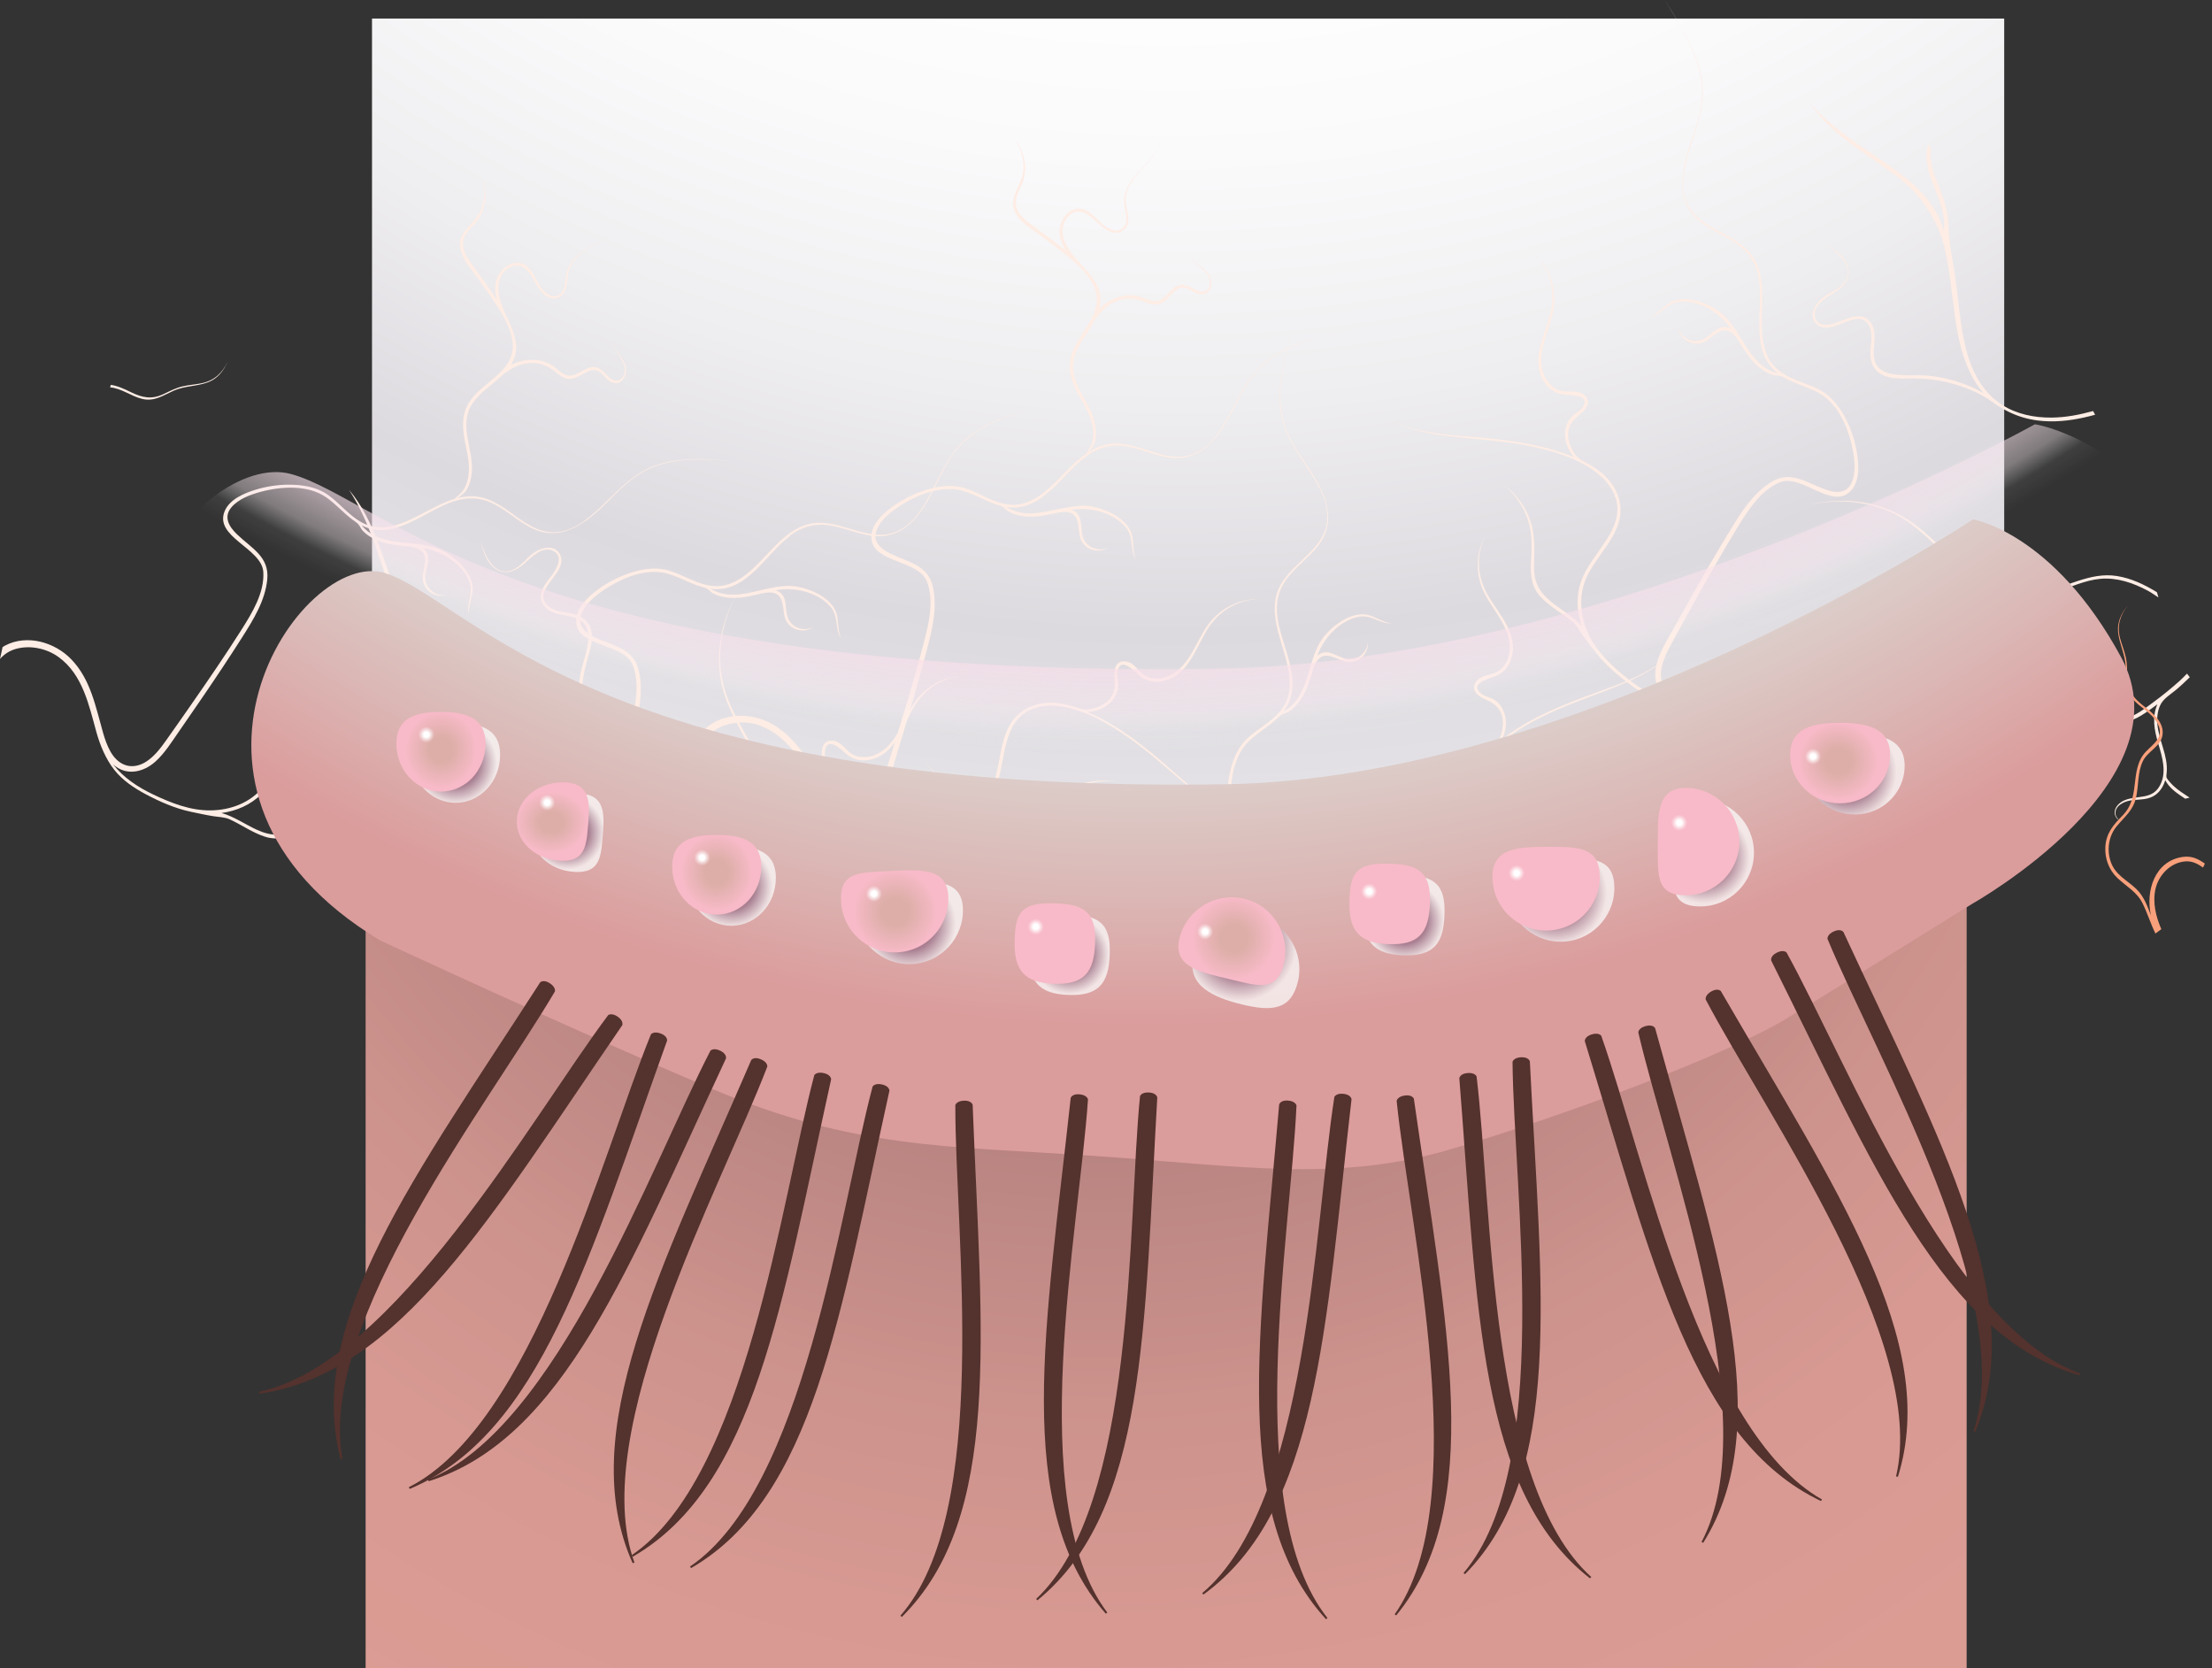 <svg viewBox="0 0 628.27 473.82" xmlns="http://www.w3.org/2000/svg" xmlns:xlink="http://www.w3.org/1999/xlink"><rect x="0" y="0" width="628.27" height="473.82" fill="#333333" stroke="none"/><radialGradient id="a" cx="338.8" cy="-308.07" fx="325.22" gradientUnits="userSpaceOnUse" r="642.15"><stop offset=".45" stop-color="#fff"/><stop offset=".55" stop-color="#fafafb"/><stop offset=".66" stop-color="#eeedef"/><stop offset=".76" stop-color="#dddadf"/><stop offset=".82" stop-color="#e2e0e4"/><stop offset=".91" stop-color="#f3f2f4"/><stop offset=".95" stop-color="#fff"/></radialGradient><radialGradient id="b" cx="314.21" cy="-296.58" gradientUnits="userSpaceOnUse" r="561.31"><stop offset=".84" stop-color="#f7d4e3"/><stop offset=".85" stop-color="#f7d5e4" stop-opacity=".96"/><stop offset=".86" stop-color="#f7dae6" stop-opacity=".84"/><stop offset=".87" stop-color="#f8e1eb" stop-opacity=".65"/><stop offset=".89" stop-color="#f9ebf1" stop-opacity=".39"/><stop offset=".9" stop-color="#faf8f9" stop-opacity=".06"/><stop offset=".91" stop-color="#fbfbfb" stop-opacity="0"/></radialGradient><radialGradient id="c" cx="312.05" cy="124.32" gradientUnits="userSpaceOnUse" r="517.49"><stop offset=".06" stop-color="#59414c"/><stop offset=".07" stop-color="#59414c"/><stop offset=".18" stop-color="#815d62"/><stop offset=".29" stop-color="#a17374"/><stop offset=".4" stop-color="#ba8582"/><stop offset=".53" stop-color="#cc928c"/><stop offset=".65" stop-color="#d79992"/><stop offset=".8" stop-color="#db9c94"/></radialGradient><radialGradient id="d" cx="324.91" cy="-183.42" gradientUnits="userSpaceOnUse" r="489.65"><stop offset=".44" stop-color="#fbfbfb"/><stop offset=".57" stop-color="#f1f1f0"/><stop offset=".75" stop-color="#ddddd8"/><stop offset=".81" stop-color="#dcd2ce"/><stop offset=".9" stop-color="#dbb5b3"/><stop offset=".97" stop-color="#db9c9c"/></radialGradient><radialGradient id="e" cx="161.17" cy="236.49" fx="161.17" fy="236.49" gradientUnits="userSpaceOnUse" r="10.7"><stop offset=".57" stop-color="#99728a"/><stop offset=".73" stop-color="#c1abb9"/><stop offset=".9" stop-color="#eae4e8"/><stop offset=".98" stop-color="#fbfbfb"/></radialGradient><radialGradient id="f" cx="207.72" cy="251.61" fx="207.72" fy="251.61" r="12" xlink:href="#e"/><radialGradient id="g" cx="129.39" cy="216.69" fx="129.39" fy="216.69" r="12" xlink:href="#e"/><radialGradient id="h" cx="258.24" cy="262.15" fx="258.24" fy="262.15" r="13.58" xlink:href="#e"/><radialGradient id="i" cx="303.77" cy="271.14" fx="303.77" fy="271.14" r="11.44" xlink:href="#e"/><radialGradient id="j" cx="352.22" cy="268.31" fx="352.22" fy="268.31" r="16.42" xlink:href="#e"/><radialGradient id="k" cx="398.9" cy="261.51" fx="398.9" fy="261.51" r="11.44" xlink:href="#e"/><radialGradient id="l" cx="441.72" cy="253.57" fx="441.72" fy="253.57" r="15.09" xlink:href="#e"/><radialGradient id="m" cx="483.77" cy="243.36" fx="483.77" fy="243.36" r="13.54" xlink:href="#e"/><radialGradient id="n" cx="524.66" cy="219.17" fx="524.66" fy="219.17" r="14.36" xlink:href="#e"/><radialGradient id="o" cx="162.27" cy="244.57" fx="162.27" fy="244.57" gradientTransform="matrix(-.068 .857 -.999 -.058 411.94 108.71)" gradientUnits="userSpaceOnUse" r="11.67"><stop offset=".27" stop-color="#dcaea7"/><stop offset=".82" stop-color="#f5b9c5"/><stop offset=".86" stop-color="#f8bac8"/></radialGradient><radialGradient id="p" cx="202.82" cy="248.47" fx="202.82" fy="248.47" gradientTransform="matrix(.83 0 0 .89 35.2 26.6)" r="14.02" xlink:href="#o"/><radialGradient id="q" cx="108.47" cy="209.36" fx="108.47" fy="209.36" gradientTransform="matrix(.83 0 0 .89 35.2 26.6)" r="14.02" xlink:href="#o"/><radialGradient id="r" cx="254.87" cy="264.75" fx="254.87" fy="264.75" gradientTransform="matrix(.046 .999 -.999 .046 507.02 -7.87)" r="13.54" xlink:href="#o"/><radialGradient id="s" cx="299.62" cy="267.97" fx="299.62" fy="267.97" r="11.44" xlink:href="#o"/><radialGradient id="t" cx="342.92" cy="273.1" fx="342.92" fy="273.1" gradientTransform="matrix(.234 -.972 .972 .234 4.76 535.83)" r="13.54" xlink:href="#o"/><radialGradient id="u" cx="394.71" cy="256.71" fx="394.71" fy="256.71" r="11.44" xlink:href="#o"/><radialGradient id="v" cx="439.14" cy="252.39" fx="439.14" fy="252.39" r="13.67" xlink:href="#o"/><radialGradient id="w" cx="482.45" cy="239.01" fx="482.45" fy="239.01" r="13.54" xlink:href="#o"/><radialGradient id="x" cx="523.89" cy="215.7" fx="523.89" fy="215.7" gradientTransform="matrix(.93 0 0 .9 34.93 22.09)" r="14.02" xlink:href="#o"/><radialGradient id="y" cx="155.41" cy="227.94" fx="155.41" fy="227.94" gradientUnits="userSpaceOnUse" r="2.68"><stop offset=".27" stop-color="#fff"/><stop offset=".37" stop-color="#fff" stop-opacity=".82"/><stop offset=".61" stop-color="#fff" stop-opacity=".38"/><stop offset=".78" stop-color="#fff" stop-opacity=".11"/><stop offset=".86" stop-color="#fff" stop-opacity="0"/></radialGradient><radialGradient id="z" cx="199.42" cy="243.56" fx="199.42" fy="243.56" r="2.68" xlink:href="#y"/><radialGradient id="A" cx="121.09" cy="208.64" fx="121.09" fy="208.64" r="2.68" xlink:href="#y"/><radialGradient id="B" cx="248.22" cy="253.83" fx="248.22" fy="253.83" r="2.68" xlink:href="#y"/><radialGradient id="C" cx="294.2" cy="263.2" fx="294.2" fy="263.2" r="2.68" xlink:href="#y"/><radialGradient id="D" cx="342.3" cy="264.58" fx="342.3" fy="264.58" xlink:href="#y"/><radialGradient id="E" cx="388.88" cy="253.18" fx="388.88" fy="253.18" xlink:href="#y"/><radialGradient id="F" cx="430.76" cy="247.96" fx="430.76" fy="247.96" r="2.68" xlink:href="#y"/><radialGradient id="G" cx="476.95" cy="233.67" fx="476.95" fy="233.67" r="2.68" xlink:href="#y"/><radialGradient id="H" cx="514.95" cy="214.85" fx="514.95" fy="214.85" r="2.68" xlink:href="#y"/><path d="m105.66 5.27h463.59v223.98h-463.59z" fill="url(#a)"/><path d="m204.46 191.44c1.11 9.07 6.38 16.13 10.16 24.18 3.43 7.29 4.26 15.28 1.1 22.84-2.97 7.09-9.38 12.19-10.26 20.18-.46 4.16.29 8.2 1.43 12.17.44.27.88.54 1.32.81-.35-1.15-.8-2.3-1.06-3.45-1.04-4.55-1.35-9.38.3-13.82 1.55-4.17 4.57-7.55 6.89-11.28 5.06-8.1 5.46-17.69 1.62-26.37-3.74-8.44-9.64-15.59-11.03-24.96-1.16-7.8.4-15.51 4.02-22.46-3.72 6.81-5.43 14.41-4.49 22.16z" fill="#feede5"/><path d="m261.31 294.05c-.82-2.5-1.66-5.11-3.58-6.85 2.05-.04 4.1-.71 5.48-2.27 1.42-1.61 1.79-3.77 2.65-5.67.79-1.74 2.63-3.98 4.83-3.15.53.2.94.64 1.22 1.15.03-.04.06-.08.09-.12-.32-.59-.84-1.1-1.45-1.31-1.66-.57-3.4.57-4.36 1.85-2.22 2.93-2.11 7.17-6.22 8.36-4.33 1.25-8.36-1.4-11.87-3.56-3.27-2.01-6.64-3.68-10.58-3.13 2.77-2.22 6.08-4.6 7.52-7.97 1.53-3.6-.43-6.96-.55-10.58-.25-7.27 8.69-12.27 13.61-16.17 2.91-2.31 5.83-4.61 8.74-6.93 2.71-2.15 6.13-4.83 6.58-8.53.9-7.45-10.14-8.06-10.99-14.7.53 5.06 6.93 6.65 9.57 10.34 3.71 5.16-1.92 9.89-5.68 12.78-4.6 3.54-9.2 7.08-13.79 10.63-3.99 3.08-8.95 6.88-8.9 12.45-1.52-2.49-3.02-5.37-3.14-8.35-.18-4.5 3.8-2.75 6.23-4.81 5.53-4.69-2.96-12.15.91-17.38-4.16 4.79 3.67 12.57-1.47 16.71-1.88 1.52-4.83.35-6.15 2.82-1.3 2.43.04 5.92 1.07 8.19.45.99.99 1.95 1.61 2.85.66.95 1.02 1.44 1.27 2.71.57 2.92 1.34 5.63-.24 8.38-1.47 2.56-4.05 4.43-6.33 6.24-2.56 2.03-5.22 3.93-7.96 5.7-.8.51-28.02 14.05-28.88 14.53.25.34 26.91-12.39 27.13-12.04 1.57-.94 3.14-1.87 4.65-2.93 1.73-1.21 3.23-2.76 5.38-3.09 1.74-.27 3.55.05 5.19.64 4.46 1.61 7.92 5.4 12.71 6.22 1.08.19 1.28.11 1.92 1.02.41.59.8 1.17 1.13 1.81.89 1.69 1.41 3.53 2.03 5.34.2-.39.41-.76.62-1.14z" fill="#feede5"/><path d="m123.8 185.25c-7.27-1.03-11.37-7.55-17.97-9.96-1.47-.54-2.99-.74-4.52-.81.37.36.73.74 1.1 1.1 4.7.65 7.7 3.63 11.55 6.36 3.47 2.47 6.17 3.62 7.94 4.16 2.54.77 5 1.75 7.4 2.86 1.56.73 3.14 1.44 4.71 2.16 5 2.29 10.2 4.13 15.21 6.39 7.68 3.47 15.41 8.37 18 16.88 1.43 4.69 1.08 9.73-.24 14.4-1.11 3.93-2.9 7.5-4.93 10.93.29.27.57.56.86.83 2.21-3.74 4.11-7.63 5.22-11.93 1.53-5.97 1.17-11.35-.97-17.08-1.67-4.45-2.19-9.51-2-14.24.12-3.13.63-6.22 1.46-9.24.71-2.54 1.68-5.17 1.49-7.85-.22-3-2.07-4.94-4.87-5.76-2.53-.74-5.75-.54-7.75-2.55-4.66-4.66 6.42-9.38 3.44-14.62-1.46-2.57-4.85-1.83-6.93-.55-2.27 1.4-3.71 3.92-6.19 5.04-5.5 2.47-8.23-4.27-9.34-8.32.69 2.82 1.45 5.9 3.84 7.79 3.02 2.39 6.16 1.02 8.72-1.29 2.01-1.81 5.12-5.02 8.16-3.46 3.29 1.7.48 5.79-1.02 7.65-1.77 2.19-3.76 5.16-1.73 7.86 1.91 2.54 5.43 2.51 8.23 3.25 7.71 2.05 3.2 10.83 2.22 16.08-1.03 5.56-.94 11.56.52 17.05-7.17-10.64-21.08-14.05-32-19.19-3.71-1.75-6.96-3.31-10.09-5.99-4.22-3.61-7.89-8.14-10.06-13.2-4.52-10.51-6.6-21.96-14.16-30.93 11.05 16.95 9.99 37.11 24.71 46.16z" fill="#feede5"/><path d="m536.73 144.85c8.46 3.47 13.86 10.42 20.63 16.2 6.12 5.23 13.61 8.15 21.73 7.1 7.62-.99 14.24-5.82 22.18-4.56 4.13.66 7.83 2.45 11.36 4.6.14.5.29.99.43 1.49-1.01-.65-2-1.38-3.04-1.93-4.11-2.2-8.69-3.78-13.41-3.37-4.43.39-8.49 2.41-12.7 3.67-9.15 2.74-18.51.59-25.86-5.42-7.15-5.84-12.49-13.42-21.15-17.24-7.21-3.18-15.06-3.71-22.72-2.07 7.55-1.79 15.33-1.43 22.56 1.53z" fill="#feede5"/><path d="m620.65 226.83c-2.19-1.45-4.49-2.95-5.66-5.26-.58 1.97-1.76 3.76-3.64 4.69-1.93.95-4.11.73-6.17 1.06-1.88.3-4.53 1.48-4.32 3.83.05.56.37 1.08.78 1.48-.05.02-.09.03-.13.05-.49-.46-.84-1.1-.88-1.74-.11-1.75 1.45-3.13 2.93-3.72 3.41-1.36 7.48-.14 9.71-3.78 2.36-3.85.86-8.43-.3-12.39-1.08-3.68-1.79-7.38-.22-11.03-2.87 2.08-6.05 4.65-9.67 5.14-3.88.53-6.59-2.25-10.06-3.33-6.94-2.17-14.13 5.13-19.19 8.85-3 2.2-5.99 4.4-8.99 6.59-2.79 2.04-6.28 4.64-9.97 4.09-7.42-1.11-5.09-11.91-11.27-14.49 4.74 1.85 4.58 8.44 7.44 11.97 3.99 4.94 10.04.76 13.83-2.1 4.63-3.5 9.27-7 13.9-10.49 4.02-3.03 9-6.81 14.36-5.29-2-2.12-4.38-4.33-7.23-5.23-4.29-1.36-3.66 2.93-6.29 4.73-5.98 4.09-10.94-6.07-17-3.72 5.72-2.74 11.15 6.86 16.5 3 1.96-1.41 1.62-4.57 4.34-5.19 2.69-.61 5.7 1.6 7.61 3.2.84.7 1.61 1.47 2.32 2.31.74.88 1.11 1.36 2.28 1.94 2.66 1.32 5.07 2.78 8.15 1.98 2.86-.74 5.35-2.74 7.69-4.46 2.63-1.93 5.17-3.99 7.6-6.17.7-.63 1.38-1.34 2.07-2.04.26.34.51.71.79 1.02-1.32 1.27-2.64 2.54-4.06 3.71-1.63 1.35-3.52 2.39-4.4 4.37-.72 1.6-.89 3.44-.75 5.17.37 4.73 3.11 9.06 2.64 13.9-.11 1.09-.23 1.27.47 2.12.46.55.92 1.08 1.44 1.57 1.39 1.31 3.03 2.3 4.61 3.37-.42.09-.84.2-1.26.29z" fill="#feede5"/><path d="m552.1 65.43c.93-7.28-4.27-12.96-4.85-19.96-.13-1.56.08-3.08.41-4.57.25.45.51.9.77 1.35-.62 4.71 1.46 8.38 3.08 12.82 1.46 4 1.86 6.9 1.91 8.76.07 2.65.36 5.29.8 7.9.29 1.7.56 3.4.83 5.11.88 5.43 1.28 10.93 2.14 16.36 1.31 8.33 3.99 17.07 11.51 21.82 4.14 2.62 9.1 3.62 13.95 3.58 4.08-.03 8-.81 11.85-1.86.19.35.39.69.57 1.05-4.19 1.14-8.44 1.95-12.89 1.87-6.16-.1-11.26-1.87-16.21-5.46-3.85-2.79-8.59-4.62-13.2-5.7-3.05-.71-6.17-1.04-9.3-1.03-2.64 0-5.43.25-7.96-.64-2.83-1-4.21-3.3-4.27-6.22-.05-2.64 1-5.69-.41-8.15-3.26-5.73-10.75 3.71-15.01-.55-2.09-2.09-.48-5.16 1.31-6.83 1.95-1.82 4.76-2.54 6.49-4.64 3.84-4.65-1.94-9.07-5.55-11.21 2.54 1.41 5.3 2.96 6.5 5.76 1.51 3.54-.65 6.21-3.55 8.07-2.28 1.46-6.2 3.61-5.49 6.95.77 3.63 5.46 1.99 7.65 1.04 2.59-1.13 5.97-2.26 8.04.41 1.95 2.52.98 5.9.96 8.79-.06 7.98 9.6 5.95 14.92 6.4 5.64.47 11.4 2.15 16.3 5.01-8.36-9.73-7.97-24.05-10.04-35.94-.7-4.04-1.35-7.59-3.1-11.32-2.36-5.02-5.77-9.76-10.07-13.19-8.94-7.13-19.43-12.17-26.08-21.83 13.43 15.14 33.15 19.45 37.98 36.04z" fill="#feede5"/><path d="m476.78 6.49c3.44 5.87 6.71 12.36 6.86 19.31.17 8.11-4.13 15.27-5.38 23.13-.56 3.57-.29 7.26 1.74 10.35 2.22 3.38 5.98 5.22 9.43 7.07 3.33 1.79 6.72 3.74 8.73 7.05 1.98 3.26 2.35 7.15 2.38 10.88.05 7.33-1.61 16.63 5.38 21.47 3.33 2.31 7.43 3.12 10.98 5 3.06 1.62 5.24 4.36 6.9 7.35 1.81 3.27 3.05 6.91 3.64 10.61.52 3.28.78 7.66-1.5 10.38-5.26 6.28-14.16-4.76-20.49-2.09-5.42 2.28-9.02 7.98-11.95 12.76-4.45 7.27-8.63 14.7-12.76 22.15-2.02 3.64-4.04 7.28-6.02 10.94-1.31 2.41-2.62 5.01-2.93 7.78-.24 2.17.28 4.39 1.95 5.9 2.83 2.56 7.33 2.05 10.79 1.44 7.57-1.34 15.04-3.52 22.66-1.11 6.45 2.04 12.05 8.11 11.85 15.17-.26 9.09-10.01 10.87-14.75 16.88-4.58 5.81.65 12.71 2.6 18.49 3.73 11.1 2 22.89.93 34.35-.36.25-.73.49-1.1.74-.51.12-1.03.22-1.54.36.68-7.42 1.72-14.84 1.56-21.69-.08-3.5-.42-7.03-1.28-10.43-.88-3.5-2.49-6.67-3.8-10.02-1.49-3.8-2.25-7.98-.1-11.69 2.32-4.01 6.79-6.04 10.33-8.75 3.51-2.68 5.82-6.22 4.88-10.8-.83-4.04-3.75-7.72-7.37-9.64-7.47-3.97-16.05-1.73-23.84-.27-3.8.71-8.08.99-11.89.18-3.74-.8-7.18-2.81-10.25-5.03-3.63-2.63-7.29-5.73-10.06-9.27-1.39-1.79-2.64-3.32-3.91-5.14-.86-1.22-1.7-2.85-2.84-3.78-2.9-2.37-6.29-4.14-8.9-6.88-2.66-2.79-3.07-6.19-2.86-9.91.26-4.69.46-9-1.38-13.45-1.45-3.52-3.77-6.47-6.66-8.92 3.15 2.38 5.67 5.38 7.26 9.02 2 4.57 1.78 9.02 1.63 13.88-.14 4.69 1.19 7.63 4.8 10.6 2.86 2.35 6.23 4.14 8.72 6.93-1.35-4.05-1.58-8.47-.17-12.54 1.41-4.08 4.25-7.45 6.62-10.99 2.06-3.07 3.96-6.51 3.7-10.33-.24-3.49-2.29-6.61-4.87-8.86-5.69-4.96-14.25-7.33-21.5-8.68-8.06-1.5-16.27-1.73-24.36-2.93-5.2-.77-10.3-2.09-14.73-4.82 6.88 4.08 15.38 4.69 23.24 5.35 10.29.86 20.34 1.89 29.97 5.86-1.85-2.02-2.93-4.93-2.53-7.66.21-1.42.77-2.71 1.75-3.76.93-1 2.33-1.55 3.13-2.67 2.54-3.58-3.12-3.5-5.03-3.66-2.51-.21-4.53-1.57-5.9-3.7-3.85-6.04.18-13.07 1.77-19.12 1.54-5.86.31-11.94-3.77-16.49 4.13 4.25 5.71 10.19 4.49 15.96-1.23 5.82-5.22 12.51-2.16 18.4 1 1.93 2.74 3.56 4.94 3.93 2.09.35 4.48-.42 6.24 1.16 2.2 1.98.22 4.29-1.53 5.63-2.31 1.77-3.54 3.92-3.02 6.93.28 1.59 1.4 4.02 2.62 5.12.9.82 2.5 1.53 3.58 2.16 1.18.69 2.32 1.47 3.36 2.36 4.15 3.57 6.34 8.83 4.61 14.21-1.81 5.63-6.43 9.78-8.93 15.06-2.52 5.31-1.97 11.32.51 16.54 2.44 5.15 6.8 9.13 11.2 12.62 3.79 3 7.99 5.5 12.76 6.5-4.7-1.82-5.86-6.77-4.58-11.19.98-3.39 2.88-6.43 4.59-9.49 1.9-3.42 3.82-6.84 5.75-10.24 3.43-6.06 6.93-12.09 10.56-18.03 3.08-5.03 6.4-10.33 11.54-13.51 5.52-3.41 9.94.14 15.26 2.07 2.93 1.06 6.14 1.37 7.59-1.92 1.28-2.89.88-6.5.28-9.5-1.18-5.97-4.11-12.98-9.71-16.02-2.81-1.52-5.93-2.35-8.78-3.79-.72-.36-1.37-.82-2.1-.99-.65-.14-1.33-.06-1.99-.25-1.12-.31-2.17-.9-3.12-1.56-2.61-1.82-4.42-4.44-6.05-7.12-1.26-2.06-2.99-4.96-5.89-3.72-2.55 1.09-3.88 3.66-7 3.47-2.45-.15-4.48-1.98-4.92-4.4.89 2.82 4.03 4.44 6.81 3.33 2.79-1.12 4.72-5.03 8.19-3.15-3.09-4.42-8.62-8.03-14.22-7.71-2.56.15-4.1 1.74-6.07 3.14-.77.55-1.71.95-2.67 1.18 2.31-.78 4.44-3.5 6.4-4.36 4.02-1.76 9.56.33 12.93 2.67 6.86 4.77 8.15 15.57 16.99 17.77-8.17-6.24-4.13-17.88-5.38-26.53-.56-3.85-2.23-7.15-5.32-9.57-3.34-2.63-7.42-4.09-10.84-6.59-7.72-5.64-6.07-14.25-3.45-22.18 1.34-4.05 2.92-8.15 3.33-12.43.37-3.74-.17-7.48-1.33-11.04-2.08-6.36-5.73-12.04-9.17-17.73 1.33 2.16 2.67 4.3 3.95 6.49z" fill="#feede5"/><path d="m439.33 202.92c7.38-3.55 15.25-5.92 22.75-9.19 4.82-2.1 9.4-4.71 12.96-8.5-5.58 5.74-13.62 8.55-21.04 11.24-9.7 3.52-19.14 7.14-27.4 13.48 1.26-2.43 1.54-5.52.44-8.06-.57-1.31-1.45-2.42-2.67-3.18-1.16-.72-2.65-.89-3.72-1.76-3.39-2.79 2.1-4.19 3.9-4.85 2.37-.86 3.97-2.7 4.72-5.12 2.14-6.84-3.58-12.57-6.71-17.99-3.02-5.25-3.42-11.45-.67-16.9-2.87 5.18-2.85 11.33-.17 16.57 2.71 5.3 8.3 10.71 6.9 17.2-.46 2.13-1.71 4.15-3.74 5.09-1.93.89-4.44.76-5.72 2.75-1.6 2.49.91 4.2 2.95 5.03 2.7 1.1 4.44 2.86 4.73 5.9.15 1.61-.3 4.25-1.19 5.63-.66 1.02-2.02 2.13-2.9 3.02-.96.98-1.86 2.02-2.63 3.16-3.08 4.53-3.82 10.18-.74 14.93 3.22 4.96 8.76 7.76 12.56 12.2 3.82 4.47 4.86 10.41 3.83 16.1-1.01 5.61-4.18 10.59-7.52 15.1-2.87 3.89-6.28 7.39-10.62 9.61 4.07-2.99 3.89-8.07 1.5-12-1.83-3.01-4.46-5.46-6.91-7.97-2.73-2.81-5.47-5.6-8.22-8.39-4.9-4.95-9.85-9.86-14.91-14.65-4.28-4.05-8.88-8.3-14.66-10.02-6.22-1.85-9.56 2.73-14.19 5.98-2.55 1.79-5.57 2.93-7.83.13-1.99-2.46-2.54-6.04-2.75-9.1-.42-6.07.57-13.61 5.19-18 2.32-2.2 5.11-3.82 7.49-5.95.6-.54 1.11-1.15 1.77-1.5.59-.31 1.27-.41 1.86-.76 1-.59 1.86-1.43 2.61-2.32 2.05-2.44 3.1-5.44 3.98-8.45.68-2.31 1.59-5.57 4.71-5.13 2.74.39 4.7 2.52 7.66 1.52 2.33-.79 3.81-3.08 3.6-5.53-.12 2.95-2.73 5.34-5.7 4.99-2.98-.35-5.87-3.62-8.73-.9 1.83-5.08 6.22-10 11.72-11.15 2.51-.53 4.41.61 6.68 1.44.89.33 1.9.47 2.89.45-2.44-.15-5.2-2.22-7.32-2.53-4.34-.65-9.15 2.82-11.78 5.96-5.37 6.4-3.8 17.16-11.76 21.59 6.26-8.15-.69-18.33-1.74-27.01-.47-3.86.29-7.48 2.63-10.63 2.54-3.41 6.09-5.89 8.75-9.19 5.98-7.46 2.14-15.34-2.46-22.31-2.35-3.56-4.94-7.11-6.46-11.12-1.33-3.51-1.79-7.26-1.6-11 .35-6.68 2.39-13.12 4.22-19.51-.72 2.43-1.45 4.85-2.12 7.29-1.79 6.57-3.25 13.68-1.58 20.43 1.95 7.87 7.98 13.66 11.23 20.92 1.48 3.29 2.18 6.93 1.03 10.45-1.26 3.84-4.41 6.6-7.25 9.29-2.75 2.6-5.51 5.36-6.58 9.09-1.06 3.66-.4 7.51.54 11.12 1.86 7.09 5.9 15.63.42 22.13-2.61 3.1-6.36 4.95-9.3 7.69-2.53 2.36-3.92 5.58-4.74 8.89-.9 3.63-1.14 7.47-.74 11.19.35 3.3 1.25 7.6 4.16 9.63 6.72 4.68 12.43-8.3 19.23-7.37 5.82.79 10.79 5.34 14.87 9.2 6.19 5.85 12.17 11.93 18.11 18.04 2.9 2.99 5.8 5.98 8.67 8.99 1.89 1.99 3.84 4.15 4.86 6.74.8 2.03.88 4.31-.34 6.21-2.06 3.21-6.54 3.9-10.04 4.21-7.65.69-15.43.53-22.17 4.85-5.69 3.65-9.51 10.97-7.47 17.74 2.51 8.33 11.65 7.94 17.81 11.88.62-.48 1.26-.91 1.91-1.33-3.15-2.21-7.17-3.02-10.69-4.46-4.09-1.67-7.24-4.49-7.54-9.15-.26-4.12 1.6-8.43 4.6-11.23 6.17-5.78 15.04-5.86 22.94-6.48 3.85-.3 8.06-1.15 11.52-2.94 3.4-1.75 6.2-4.59 8.58-7.53 2.82-3.48 5.54-7.43 7.29-11.57.88-2.09 1.68-3.9 2.43-5.98.51-1.4.9-3.19 1.76-4.39 2.18-3.05 4.99-5.64 6.79-8.96 1.84-3.39 1.35-6.78.17-10.32-1.48-4.46-2.79-8.57-2.18-13.34.48-3.78 1.95-7.23 4.1-10.35-2.42 3.12-4.07 6.67-4.65 10.61-.74 4.94.64 9.17 2.05 13.82 1.36 4.49.84 7.68-1.86 11.48-2.15 3.02-4.94 5.62-6.6 8.97.25-4.26-.69-8.58-3.11-12.15s-6.05-6.09-9.27-8.88c-2.79-2.43-5.52-5.25-6.27-9.01-.68-3.43.48-6.98 2.39-9.83 4.2-6.27 11.84-10.8 18.49-13.99z" fill="#feede5"/><path d="m224.33 152.14c3.11-2.33 6.63-3.49 10.53-3.03 4.22.5 8.14 2.34 12.33 2.99 9.45 1.46 14.36-5.81 18.1-13.28 1.91-3.81 3.69-7.83 6.41-11.16 2.38-2.91 5.4-5.18 8.73-6.88 5.96-3.04 12.56-4.49 19.01-6.08-2.46.59-4.93 1.17-7.37 1.81-6.58 1.73-13.48 4.02-18.49 8.84-5.85 5.62-7.85 13.74-12.52 20.18-2.12 2.92-4.92 5.35-8.54 6.11-3.95.83-7.92-.53-11.67-1.65-3.62-1.08-7.4-2.09-11.16-1.16-3.7.91-6.71 3.4-9.36 6.03-5.21 5.16-10.59 12.92-18.96 11.42-3.99-.72-7.46-3.04-11.31-4.21-3.31-1.01-6.79-.61-10.07.34-3.59 1.04-7.04 2.75-10.06 4.95-2.68 1.95-5.96 4.87-6.26 8.41-.7 8.16 13.39 6.62 15.99 12.98 2.22 5.44.76 12.01-.54 17.48-1.98 8.29-4.26 16.5-6.59 24.7-1.14 4-2.28 8.01-3.46 12-.78 2.63-1.68 5.4-3.41 7.58-1.36 1.71-3.29 2.91-5.55 2.8-3.81-.18-6.64-3.72-8.66-6.59-4.42-6.29-8.16-13.11-15.27-16.78-5.41-2.8-12.65-2.78-17.57 1.02.49.47.98.94 1.46 1.46.14-.1.26-.22.41-.32 3.44-2.28 8.1-2.82 12.03-1.63 8.09 2.46 12.59 10.1 17.07 16.64 2.19 3.18 5.03 6.41 8.3 8.52 3.22 2.07 7.07 3.08 10.81 3.67 4.43.7 9.21 1.09 13.67.53 2.25-.28 4.21-.49 6.4-.88 1.47-.26 3.21-.82 4.68-.67 3.73.37 7.38 1.5 11.16 1.41 3.85-.1 6.55-2.22 9.03-5 3.12-3.51 6.03-6.7 10.47-8.55 3.52-1.47 7.24-1.93 11.01-1.62-3.91-.54-7.81-.19-11.51 1.26-4.64 1.83-7.63 5.13-10.95 8.68-3.21 3.42-6.23 4.56-10.88 4.12-3.69-.35-7.34-1.47-11.07-1.24 3.82-1.91 7.09-4.89 8.97-8.76 1.88-3.88 2.25-8.28 3.06-12.46.71-3.63 1.79-7.4 4.67-9.93 2.63-2.31 6.29-3.07 9.71-2.84 7.53.5 15.27 4.86 21.35 9.03 6.76 4.62 12.74 10.26 19.33 15.12 4.23 3.13 8.77 5.79 13.84 6.99-7.76-1.96-14.21-7.53-20.24-12.61-7.89-6.65-15.74-13.02-25.36-17 2.74-.12 5.55-1.42 7.2-3.64.85-1.15 1.37-2.47 1.42-3.9.04-1.37-.56-2.74-.33-4.1.73-4.33 4.68-.28 6.15.96 1.93 1.62 4.32 2.09 6.79 1.54 6.99-1.56 9.1-9.38 12.24-14.8 3.04-5.24 8.21-8.68 14.31-9.02-5.92.1-11.24 3.19-14.44 8.13-3.24 4.99-5.13 12.54-11.46 14.57-2.07.66-4.45.59-6.27-.7-1.73-1.23-2.88-3.46-5.24-3.58-2.96-.15-3.18 2.89-2.89 5.07.39 2.88-.26 5.28-2.75 7.04-1.32.93-3.83 1.86-5.47 1.78-1.21-.06-2.85-.68-4.06-1-1.33-.35-2.68-.6-4.05-.7-5.46-.4-10.73 1.78-13.3 6.82-2.69 5.27-2.35 11.47-4.3 16.97-1.97 5.54-6.59 9.41-12.04 11.36-5.36 1.92-11.26 1.66-16.84 1.03-4.8-.55-9.54-1.75-13.63-4.4 4.62 2.03 8.93-.66 11.15-4.69 1.7-3.09 2.5-6.59 3.45-9.96 1.07-3.77 2.12-7.54 3.16-11.31 1.85-6.72 3.62-13.45 5.24-20.23 1.37-5.74 2.76-11.84 1.36-17.71-1.5-6.32-7.14-6.91-12.27-9.3-2.82-1.32-5.32-3.36-4.02-6.72 1.13-2.95 3.96-5.22 6.51-6.93 5.05-3.39 12.08-6.3 18.18-4.49 3.07.91 5.86 2.52 8.9 3.51.77.25 1.55.38 2.19.78.56.35.98.89 1.59 1.23 1.02.57 2.17.9 3.31 1.1 3.13.56 6.26-.03 9.31-.77 2.34-.57 5.62-1.4 6.79 1.52 1.03 2.57.16 5.33 2.51 7.39 1.85 1.62 4.57 1.76 6.59.36-2.62 1.37-5.99.3-7.17-2.44-1.19-2.76.2-6.89-3.58-8.02 5.31-.95 11.77.39 15.52 4.58 1.71 1.91 1.68 4.12 2.08 6.51.16.93.54 1.88 1.06 2.72-1.09-2.18-.68-5.61-1.46-7.6-1.61-4.08-7.01-6.52-11.05-7.23-8.23-1.46-16.76 5.28-24.58.6 10.19 1.35 15.54-9.75 22.53-15z" fill="#feede5"/><path d="m377.12 95.23c-6.62 1.6-13.56 3.75-18.67 8.46-5.96 5.5-8.13 13.58-12.92 19.92-2.18 2.88-5.03 5.25-8.66 5.93-3.97.75-7.91-.69-11.63-1.88-3.6-1.15-7.35-2.24-11.14-1.39-3.72.84-6.78 3.27-9.48 5.83-5.32 5.05-10.85 12.7-19.19 11.03-3.98-.8-7.4-3.19-11.22-4.44-3.29-1.08-6.78-.75-10.07.13-3.61.96-7.09 2.6-10.16 4.74-2.72 1.9-6.06 4.75-6.43 8.28-.87 8.14 13.26 6.89 15.73 13.3 2.11 5.48.52 12.03-.9 17.46-2.14 8.25-4.59 16.41-7.09 24.56-1.22 3.98-2.44 7.96-3.7 11.93-.83 2.62-1.79 5.36-3.56 7.51-1.39 1.68-3.35 2.85-5.6 2.69-3.81-.26-6.57-3.86-8.52-6.76-4.29-6.37-7.9-13.27-14.93-17.09-5.94-3.23-14.2-3.05-19.15 2-6.37 6.5-.88 14.75-1.91 22.33-1 7.34-9.61 8.35-15.12 10.96-10.58 5.02-32.84 31.54-40.35 40.26.07.43-9.61 17.82-9.54 18.25.27.45 10.32-16.05 10.57-15.59 4.87-5.64 24.47-28.62 29.51-33.27 2.58-2.37 5.35-4.58 8.39-6.32 3.13-1.79 6.53-2.84 9.85-4.22 3.77-1.57 7.3-3.92 8.48-8.05 1.27-4.45-.37-9.07-.87-13.51-.5-4.39.44-8.51 4.39-11.01 3.49-2.21 8.16-2.66 12.06-1.39 8.04 2.62 12.38 10.35 16.73 16.98 2.12 3.23 4.9 6.51 8.13 8.68 3.18 2.14 7.01 3.22 10.74 3.89 4.41.79 9.18 1.28 13.65.81 2.26-.24 4.22-.41 6.42-.75 1.48-.23 3.23-.75 4.69-.58 3.72.44 7.35 1.65 11.13 1.63 3.85-.02 6.59-2.09 9.12-4.82 3.19-3.44 6.17-6.58 10.64-8.34 3.54-1.4 7.28-1.78 11.04-1.39-3.9-.61-7.81-.35-11.54 1.03-4.68 1.73-7.73 4.98-11.13 8.46-3.28 3.36-6.32 4.44-10.96 3.9-3.68-.43-7.31-1.62-11.04-1.46 3.86-1.84 7.19-4.74 9.14-8.58 1.96-3.84 2.42-8.23 3.32-12.4.78-3.61 1.94-7.37 4.87-9.83 2.68-2.25 6.35-2.94 9.76-2.64 7.51.65 15.17 5.17 21.17 9.46 6.67 4.76 12.53 10.51 19.02 15.51 4.17 3.21 8.66 5.96 13.69 7.26-7.72-2.12-14.05-7.81-19.98-13.02-7.76-6.81-15.47-13.33-25.01-17.51 2.74-.07 5.58-1.31 7.27-3.5.88-1.13 1.42-2.44 1.49-3.87.07-1.36-.5-2.75-.25-4.11.82-4.31 4.68-.18 6.13 1.08 1.9 1.66 4.28 2.17 6.76 1.67 7.02-1.42 9.29-9.2 12.54-14.55 3.14-5.18 8.39-8.51 14.49-8.73-5.92-.02-11.3 2.97-14.6 7.84-3.34 4.92-5.39 12.44-11.75 14.33-2.09.62-4.47.5-6.26-.82-1.71-1.26-2.81-3.52-5.17-3.68-2.95-.21-3.24 2.83-2.99 5.01.34 2.89-.37 5.27-2.89 6.98-1.34.91-3.87 1.78-5.51 1.67-1.21-.08-2.84-.74-4.04-1.08-1.32-.37-2.67-.65-4.03-.78-5.45-.51-10.76 1.56-13.43 6.55-2.8 5.21-2.58 11.42-4.64 16.88-2.08 5.5-6.78 9.27-12.26 11.12-5.4 1.81-11.29 1.44-16.86.69-4.79-.64-9.5-1.94-13.54-4.68 4.58 2.12 8.94-.48 11.24-4.47 1.76-3.06 2.63-6.54 3.65-9.89 1.14-3.75 2.27-7.49 3.39-11.25 1.98-6.68 3.89-13.38 5.65-20.12 1.49-5.71 2.99-11.78 1.72-17.68-1.38-6.35-7-7.06-12.08-9.55-2.8-1.37-5.25-3.47-3.89-6.8 1.19-2.93 4.07-5.14 6.65-6.8 5.11-3.29 12.2-6.05 18.27-4.12 3.05.97 5.81 2.64 8.83 3.69.76.27 1.54.41 2.17.83.55.37.97.91 1.56 1.26 1 .59 2.15.94 3.29 1.17 3.12.62 6.26.1 9.32-.58 2.35-.52 5.65-1.29 6.76 1.66.98 2.59.06 5.34 2.36 7.44 1.81 1.66 4.54 1.85 6.58.49-2.64 1.32-6 .18-7.12-2.59-1.13-2.78.34-6.89-3.42-8.09 5.33-.84 11.76.63 15.42 4.89 1.67 1.95 1.59 4.16 1.95 6.55.14.93.5 1.89 1 2.74-1.04-2.21-.56-5.63-1.31-7.63-1.52-4.11-6.88-6.66-10.9-7.45-8.2-1.63-16.87 4.94-24.59.11 10.16 1.55 15.73-9.44 22.83-14.54 3.16-2.27 6.7-3.35 10.58-2.82 4.21.58 8.09 2.5 12.27 3.23 9.42 1.65 14.47-5.52 18.37-12.91 1.99-3.77 3.85-7.76 6.63-11.02 2.44-2.86 5.5-5.07 8.87-6.7 6.02-2.91 12.65-4.23 19.13-5.7-2.47.54-4.95 1.07-7.41 1.66z" fill="#feede5"/><path d="m176.39 220.08c-2.79.75-5.43-.24-8.16.22-3.47.59-3.27 4.31-3.38 7.05-.13 3.05-.43 6.18-1.66 9.01-1.21 2.77-2.92 4.44-4.91 5.49-.02.26-.07.52-.1.77.12-.06.24-.08.36-.14 4.89-2.55 6.43-7.88 6.77-13.02.14-2.21-.42-5.16.7-7.19 1.27-2.28 3.98-1.55 6.1-1.46 4.34.18 8.55-1.8 11.2-5.24-1.77 2.19-4.19 3.78-6.92 4.51z" fill="#feede5"/><path d="m329.57 39.51c-.94 6.85-9.49 10.04-9.86 16.98-.14 2.74 2.14 6.83-.61 8.9-2.69 2.02-5.95-.76-7.83-2.55-2.11-2.01-4.98-4.13-7.61-1.62-2.5 2.38-2.17 5.98-.61 8.74 3.32 5.88 11.24 9.78 9.2 17.66 2.86-2.78 6.87-4.39 10.87-3.54 1.9.4 3.92 1.91 5.91 1.33 2.06-.6 3.09-2.92 4.88-3.97 2.17-1.27 3.82-.03 5.78.95 1.99.99 4.03.32 3.98-2.19-.07-3.69-5.02-5-6.36-8.12 1.24 2.47 4.08 3.41 5.75 5.51 2.03 2.54.91 6.99-2.93 5.77-1.41-.45-2.62-1.7-4.17-1.7-1.44 0-2.43 1.14-3.36 2.08-1.12 1.15-2.24 2.46-3.92 2.71-1.72.26-3.27-.69-4.84-1.18-5.82-1.79-10.68 1.68-13.4 6.51-1.79 3.17-4.24 6.07-5.27 9.62-.99 3.43.07 6.66 1.66 9.71 1.7 3.27 3.79 6.33 4.35 10.06.24 1.6.23 3.28-.35 4.81-.06.15-1.8 3.2-2.2 2.72-.01-.02 1.32-2.21 1.41-2.44.52-1.38.58-2.91.42-4.36-.38-3.35-2.1-6.18-3.72-9.06-1.88-3.36-3.53-6.98-2.69-10.91.86-4 3.65-7.21 5.59-10.7 1.8-3.22 2.67-6.64.98-10.11-1.39-2.85-3.81-5.34-6.2-7.36-2.74-2.31-5.6-4.45-8.48-6.57-2.68-1.97-6.28-3.95-7.72-7.1-1.8-3.93 1.78-7.3 2.35-11.06.53-3.48-.51-7.09-2.77-9.78 2 2.1 3.19 4.87 3.36 7.76.09 1.48-.09 2.97-.54 4.39-.58 1.82-1.77 3.47-2.04 5.38-.53 3.66 2.95 6 5.52 7.87 2.96 2.16 5.92 4.32 8.74 6.65-1.36-2.06-2.29-4.52-1.75-7.01.51-2.33 2.26-4.72 4.79-5 3-.33 4.93 2.29 6.9 4.09 1.46 1.33 4.1 2.96 6 1.5 1.94-1.49.88-4.37.61-6.36-.37-2.69.38-4.95 1.95-7.14 2.81-3.91 7.67-7.08 8.25-12.22-.01.11-.02.21-.04.32-.01.11.02-.21 0 0z" fill="#feede5"/><path d="m57.36 108.83c-1.86.38-3.77.48-5.62.93-1.86.45-3.49 1.3-5.2 2.12-3.41 1.63-6.06 1.11-9.37-.51-1.67-.82-3.69-1.78-5.69-2.07-.07.24-.14.47-.21.71 3.28.28 5.99 2.54 9.16 3.29 3.43.82 5.95-1.03 8.94-2.36 3.11-1.38 6.58-1.19 9.72-2.38 2.71-1.02 4.4-3.24 5.56-5.8-1.53 3.17-3.78 5.33-7.31 6.06z" fill="#feede5"/><path d="m165.81 148.07c-2.95 2.08-6.39 3.46-10.06 3-4.01-.5-7.32-3.07-10.5-5.35-3.07-2.2-6.32-4.38-10.18-4.73-3.79-.34-7.45 1.04-10.81 2.66-6.6 3.18-14.21 8.78-21.64 4.64-3.54-1.97-6.07-5.3-9.33-7.66-2.8-2.03-6.22-2.78-9.63-2.95-3.74-.19-7.55.31-11.12 1.41-3.17.98-7.22 2.67-8.66 5.92-3.32 7.49 10.52 10.61 10.91 17.47.34 5.87-3.19 11.61-6.19 16.35-4.56 7.2-9.39 14.23-14.25 21.22-2.38 3.42-4.76 6.83-7.17 10.22-1.59 2.24-3.34 4.56-5.69 6.06-1.84 1.17-4.06 1.69-6.16.85-3.55-1.41-5.07-5.68-6.05-9.05-2.13-7.38-3.46-15.05-8.99-20.84-4.67-4.89-12.59-7.24-18.84-3.95-.26.14-.48.29-.72.44-.25 1.12-.49 2.24-.73 3.37 1.17-1.35 2.7-2.39 4.73-2.92 4-1.04 8.58-.04 11.9 2.37 6.85 4.95 8.62 13.64 10.74 21.28 1.03 3.72 2.67 7.69 5.08 10.75 2.37 3.01 5.69 5.21 9.03 6.98 3.96 2.1 8.35 4.02 12.75 4.94 2.22.46 4.15.9 6.34 1.25 1.48.23 3.3.27 4.65.88 3.41 1.56 6.49 3.82 10.09 4.96 3.68 1.16 6.91.03 10.16-1.8 4.09-2.3 7.88-4.38 12.68-4.69 3.8-.25 7.47.53 10.94 2.05-3.53-1.78-7.33-2.72-11.3-2.54-4.99.22-8.88 2.38-13.18 4.65-4.15 2.19-7.38 2.29-11.63.36-3.37-1.53-6.46-3.77-10.06-4.77 4.23-.57 8.29-2.32 11.33-5.37 3.04-3.06 4.82-7.1 6.95-10.79 1.85-3.2 4.1-6.42 7.64-7.87 3.24-1.33 6.94-.86 10.1.47 6.95 2.92 12.86 9.56 17.26 15.47 4.89 6.57 8.72 13.84 13.37 20.58 2.99 4.33 6.42 8.33 10.82 11.1-6.7-4.38-10.99-11.73-15.05-18.5-5.3-8.85-10.66-17.42-18.46-24.32 2.63.77 5.71.46 7.99-1.11 1.18-.81 2.1-1.89 2.61-3.23.48-1.28.36-2.77 1.02-3.99 2.1-3.86 4.52 1.26 5.5 2.9 1.3 2.16 3.41 3.38 5.92 3.66 7.12.8 11.66-5.92 16.38-10.02 4.58-3.97 10.59-5.54 16.47-3.88-5.63-1.83-11.67-.63-16.3 3-4.68 3.67-8.93 10.2-15.57 10.05-2.18-.05-4.4-.89-5.71-2.7-1.24-1.72-1.6-4.21-3.79-5.09-2.75-1.1-3.95 1.7-4.38 3.85-.56 2.86-1.96 4.91-4.88 5.76-1.55.45-4.23.51-5.75-.1-1.13-.45-2.48-1.57-3.52-2.26-1.14-.76-2.34-1.44-3.6-1.98-5.04-2.15-10.72-1.8-14.79 2.13-4.26 4.11-5.94 10.08-9.58 14.66-3.66 4.6-9.29 6.76-15.07 6.83-5.7.08-11.19-2.08-16.26-4.49-4.37-2.08-8.46-4.75-11.46-8.59 3.71 3.42 8.66 2.28 12.07-.82 2.61-2.37 4.5-5.42 6.5-8.3 2.23-3.22 4.46-6.44 6.66-9.67 3.93-5.75 7.8-11.55 11.53-17.43 3.16-4.98 6.45-10.3 7.04-16.31.63-6.46-4.51-8.86-8.58-12.78-2.24-2.16-3.94-4.91-1.62-7.66 2.03-2.42 5.45-3.65 8.41-4.44 5.87-1.57 13.47-2.03 18.66 1.66 2.61 1.85 4.73 4.29 7.27 6.21.64.49 1.34.87 1.81 1.45.41.52.64 1.16 1.1 1.68.78.87 1.76 1.55 2.77 2.11 2.78 1.55 5.93 2.01 9.06 2.3 2.4.22 5.77.5 5.93 3.64.14 2.77-1.58 5.1-.03 7.81 1.22 2.14 3.75 3.15 6.11 2.48-2.92.45-5.76-1.66-5.99-4.64-.23-3 2.43-6.45-.78-8.74 5.33.83 11.01 4.2 13.19 9.37 1 2.36.25 4.44-.14 6.83-.15.93-.1 1.95.11 2.92-.32-2.42 1.18-5.53 1.09-7.67-.19-4.38-4.51-8.44-8.1-10.43-7.31-4.05-17.57-.45-23.44-7.42 9.2 4.59 17.87-4.18 26.18-6.87 3.7-1.2 7.4-1.14 10.94.56 3.83 1.84 6.94 4.86 10.69 6.83 8.47 4.45 15.47-.83 21.43-6.67 3.05-2.98 6.03-6.21 9.68-8.47 3.19-1.98 6.79-3.15 10.49-3.67 6.62-.93 13.33-.16 19.95.42-2.52-.24-5.04-.5-7.56-.68-6.79-.5-14.05-.58-20.36 2.35-7.36 3.42-11.89 10.44-18.39 15.02z" fill="#feede5"/><path d="m176.31 63.11c-2.99 6.23-12.11 6.66-14.58 13.16-.97 2.56-.05 7.16-3.3 8.29-3.18 1.1-5.43-2.54-6.68-4.83-1.4-2.56-3.47-5.46-6.75-3.87-3.11 1.5-3.89 5.03-3.25 8.14 1.36 6.62 7.71 12.75 3.36 19.63 3.57-1.78 7.88-2.08 11.43-.04 1.69.97 3.15 3.02 5.23 3.07 2.15.05 3.83-1.84 5.85-2.29 2.45-.54 3.64 1.14 5.22 2.67 1.59 1.55 3.74 1.54 4.46-.86 1.06-3.54-3.25-6.3-3.57-9.67.43 2.74 2.84 4.5 3.79 7 1.16 3.04-1.27 6.93-4.55 4.6-1.2-.86-1.98-2.42-3.45-2.9-1.37-.45-2.66.34-3.83.96-1.42.75-2.88 1.65-4.56 1.38-1.71-.28-2.9-1.66-4.25-2.6-4.99-3.49-10.68-1.67-14.74 2.1-2.67 2.47-5.9 4.49-7.96 7.55-1.99 2.96-1.97 6.36-1.39 9.75.62 3.64 1.68 7.19 1.07 10.91-.26 1.6-.78 3.19-1.8 4.47-.1.13-2.69 2.5-2.93 1.92 0-.02 1.93-1.7 2.09-1.9.92-1.15 1.44-2.59 1.73-4.02.67-3.31-.11-6.53-.77-9.77-.76-3.78-1.23-7.72.78-11.21 2.04-3.54 5.68-5.75 8.6-8.47 2.7-2.52 4.57-5.51 4.02-9.32-.45-3.14-1.99-6.25-3.66-8.9-1.9-3.03-3.97-5.95-6.07-8.85-1.95-2.69-4.77-5.68-5.18-9.12-.51-4.29 3.93-6.4 5.62-9.81 1.57-3.15 1.68-6.91.35-10.16 1.27 2.61 1.55 5.61.83 8.42-.37 1.44-.99 2.8-1.86 4.01-1.11 1.55-2.74 2.76-3.59 4.5-1.63 3.33.98 6.62 2.85 9.18 2.16 2.96 4.32 5.92 6.29 9.01-.66-2.38-.8-5.01.48-7.21 1.2-2.07 3.59-3.81 6.08-3.3 2.96.61 4 3.69 5.32 6 .98 1.71 3 4.07 5.26 3.27 2.3-.82 2.17-3.89 2.52-5.87.47-2.67 1.88-4.6 4.04-6.2 3.87-2.87 9.47-4.39 11.59-9.11-.04.1-.09.2-.13.29-.05.1.09-.19 0 0z" fill="#feede5"/><path d="m80.96 230.87s59.04 23.12 103.6 38.93 72.93 14.93 119.16 17.57 75.65 7.06 111.38-1.77 86.16-24.72 105.08-34.43 57.79-30.02 57.79-30.02 67.25-31.79 46.23-64.45c-21.02-32.67-46.23-36.2-46.23-36.2s-121.59 67.94-233.28 69.45c-195.56 2.66-235.81-48.28-262.08-55.34s-78.36 57.41-1.65 96.25z" fill="url(#b)"/><path d="m602.14 181.18c.48 1.84 1.23 3.59 1.64 5.45.42 1.87.37 3.7.39 5.6.04 3.78 1.68 5.93 4.58 8.19 2.58 2 6.14 4.75 5.43 8.51-.6 3.17-4.25 4.48-5.58 7.29-1.48 3.12-1.16 6.77-1.86 10.09-.81 3.85-3.22 5.53-5.58 8.4-2.29 2.79-2.82 6.75-1.62 10.12 1.3 3.67 4.53 5.07 7.18 7.59 2.14 2.03 3.18 4.83 4.2 7.53-1.55-6.9 1.08-15.44 9.03-16.58 2.66-.38 4.48.62 6.3 1.89-.17.38-.36.74-.53 1.12-1.45-1.02-2.98-1.86-4.91-1.75-4.28.26-7.7 3.84-8.6 7.87-.86 3.84.13 7.83 1.67 11.4-.57.39-1.13.8-1.67 1.23-1.37-2.76-2.25-5.72-3.61-8.49-1.67-3.39-4.57-4.8-7.2-7.29-2.42-2.28-3.63-5.6-3.42-8.91.24-3.85 2.31-6.23 4.89-8.83 2.42-2.43 3.05-5.3 3.43-8.62.4-3.41.71-6.94 3.21-9.54 2.22-2.3 5.15-4.03 3.45-7.68-1.55-3.31-5.15-4.75-7.39-7.46-2.25-2.72-1.69-5.79-1.82-9.06-.13-3.4-1.83-6.43-2.15-9.77-.28-2.88.97-5.38 2.76-7.55-2.17 2.77-3.12 5.74-2.22 9.23z" fill="#f8a07b"/><path d="m103.85 238.56h454.73v235.26h-454.73z" fill="url(#c)"/><path d="m269.73 238.13c.02 1.43-.19 2.86-.12 4.29.06 1.44.46 2.77.82 4.16.72 2.76-.05 4.65-1.72 6.86-1.49 1.97-3.54 4.67-2.28 7.27 1.06 2.19 3.98 2.43 5.5 4.21 1.69 1.98 2.18 4.7 3.34 6.98 1.35 2.64 3.44 3.39 5.72 5.02 2.22 1.58 3.38 4.36 3.17 7.05-.23 2.93-2.3 4.59-3.73 6.95-1.16 1.9-1.36 4.14-1.57 6.31-.23-5.33-3.83-11.03-9.84-10.3-2.01.25-3.14 1.34-4.22 2.62.2.24.41.47.61.71.86-1.03 1.81-1.94 3.24-2.24 3.17-.66 6.37 1.28 7.82 4.03 1.38 2.63 1.45 5.73 1.03 8.63.49.17.98.36 1.46.57.45-2.28.51-4.61.95-6.89.55-2.8 2.38-4.4 3.81-6.73 1.31-2.14 1.54-4.79.74-7.16-.93-2.75-2.91-4.08-5.3-5.46-2.24-1.29-3.26-3.26-4.2-5.6-.96-2.41-1.88-4.91-4.22-6.31-2.07-1.24-4.55-1.92-4.02-4.91.47-2.72 2.81-4.47 3.91-6.89s.09-4.55-.46-6.96c-.57-2.5.07-5.04-.36-7.54-.37-2.15-1.76-3.72-3.49-4.95 2.13 1.59 3.41 3.57 3.43 6.28z" fill="#f8a07b"/><path d="m107.94 267.06s53.74 25.05 94.31 42.18 66.39 16.17 108.48 19.04 68.87 7.65 101.4-1.91c32.52-9.57 78.44-26.78 95.66-37.31 17.22-10.52 52.61-32.52 52.61-32.52s61.22-34.44 42.09-69.83-42.09-39.22-42.09-39.22-110.69 73.6-212.37 75.25c-178.03 2.88-214.68-52.31-238.59-59.96s-71.34 62.19-1.51 104.28z" fill="url(#d)"/><g fill="#54322d"><path d="m363.32 313.65c-5.56 65.01-13.94 116.52 13.3 146.2 0 0 .43-.32.43-.32-24.49-30.75-10.44-108.8-8.81-145.58 0 0-.27-1.26-2.52-1.39-2.05-.12-2.39 1.09-2.39 1.09z"/><path d="m383.87 312.21c-7.46 64.82-9.48 116.97-42.06 140.64 0 0-.36-.39-.36-.39 30.11-25.28 31.84-104.56 37.55-140.93 0 0 .52-1.18 2.75-.86 2.03.29 2.13 1.54 2.13 1.54z"/><path d="m414.49 306.22c5.18 65.04 5.37 117.23 37.1 142.03 0 0 .38-.38.38-.38-29.2-26.32-28.15-105.61-32.58-142.16 0 0-.47-1.2-2.72-.95-2.04.22-2.18 1.47-2.18 1.47z"/><path d="m434.52 301.43c3.27 65.17 9.84 116.94-18.42 145.64 0 0-.42-.33-.42-.33 25.56-29.88 14.25-108.37 13.92-145.18 0 0 .32-1.25 2.57-1.3 2.05-.04 2.35 1.17 2.35 1.17z"/><path d="m401.58 312.07c9.22 64.6 20.5 115.55-5.02 146.71 0 0-.45-.29-.45-.29 22.72-32.09 4.28-109.22.58-145.85 0 0 .2-1.27 2.44-1.53 2.04-.23 2.45.95 2.45.95z"/><path d="m450.14 295.72c19.19 62.36 30.71 113.26 67.07 130.58 0 0 .28-.45.28-.45-34.23-19.35-50.42-96.98-62.69-131.69 0 0-.72-1.06-2.86-.34-1.94.66-1.81 1.9-1.81 1.9z"/><path d="m470.1 292c17.35 62.9 35.01 112.01 13.66 146.16 0 0-.48-.23-.48-.23 18.45-34.71-9.63-108.88-17.96-144.74 0 0 .04-1.29 2.23-1.82 1.99-.49 2.55.63 2.55.63z"/><path d="m503.07 272.79c29.16 58.37 48.87 106.69 87.59 117.81 0 0 .2-.49.2-.49-36.94-13.47-65.65-87.39-83.44-119.62 0 0-.89-.93-2.88.13-1.81.97-1.47 2.18-1.47 2.18z"/><path d="m523.58 264.68c27.44 59.2 52.91 104.75 37.45 141.94 0 0-.51-.15-.51-.15 12.51-37.27-27.36-105.82-41.46-139.83 0 0-.17-1.28 1.9-2.16 1.88-.81 2.62.21 2.62.21z"/><path d="m488.78 281.49c32.74 56.44 62.27 99.47 50.28 137.92 0 0-.53-.1-.53-.1 9.05-38.26-36.92-102.88-54.07-135.46 0 0-.29-1.25 1.69-2.33 1.8-.98 2.63-.04 2.63-.04z"/><path d="m153.41 279.01c-35.34 54.85-66.85 96.45-56.67 135.42 0 0 .53-.08.53-.08-7.25-38.64 41.69-101.04 60.34-132.78 0 0 .35-1.24-1.58-2.41-1.75-1.06-2.62-.16-2.62-.16z"/><path d="m176.72 291.19c-36.93 53.79-63.11 98.93-102.99 104.61 0 0-.13-.52-.13-.52 38.44-8.25 77.07-77.5 99.14-106.98 0 0 1.01-.8 2.83.53 1.66 1.21 1.16 2.36 1.16 2.36z"/><path d="m213.37 301.06c-25.86 59.91-50.12 106.11-33.68 142.88 0 0 .51-.16.51-.16-13.49-36.93 24.55-106.51 37.74-140.88 0 0 .14-1.28-1.96-2.11-1.9-.76-2.61.27-2.61.27z"/><path d="m206.21 300.58c-27.61 59.12-46.03 107.95-84.44 120.09 0 0-.22-.49-.22-.49 36.57-14.44 63.31-89.1 80.24-121.79 0 0 .86-.95 2.88.06 1.83.92 1.53 2.14 1.53 2.14z"/><path d="m189.47 295.54c-22.08 61.4-35.96 111.71-73.1 127.31 0 0-.26-.47-.26-.47 35.09-17.73 54.9-94.51 68.77-128.62 0 0 .77-1.03 2.87-.21 1.91.75 1.72 1.99 1.72 1.99z"/><path d="m252.62 309.78c-14.1 63.71-21.48 115.37-56.33 135.56 0 0-.32-.43-.32-.43 32.55-22.04 42.44-100.72 51.87-136.32 0 0 .64-1.12 2.82-.57 1.99.5 1.96 1.75 1.96 1.75z"/><path d="m236.06 306.55c-14.1 63.71-21.48 115.37-56.33 135.56 0 0-.32-.43-.32-.43 32.55-22.04 42.44-100.72 51.87-136.32 0 0 .64-1.12 2.82-.57 1.99.5 1.96 1.75 1.96 1.75z"/><path d="m304.11 311.82c-7.04 64.87-16.59 116.17 9.96 146.46 0 0 .44-.31.44-.31-23.78-31.31-7.96-109.01-5.49-145.75 0 0-.24-1.26-2.49-1.44-2.04-.16-2.42 1.03-2.42 1.03z"/><path d="m328.7 311.69c-3.79 65.14-2.85 117.32-34.04 142.8 0 0-.38-.37-.38-.37 28.63-26.94 25.88-106.19 29.52-142.83 0 0 .45-1.21 2.7-1.01 2.04.18 2.21 1.42 2.21 1.42z"/><path d="m276.26 313.79c2.51 65.2 8.48 117.05-20.11 145.42 0 0-.42-.34-.42-.34 25.9-29.58 15.51-108.19 15.61-145.01 0 0 .33-1.24 2.59-1.27 2.05-.02 2.34 1.2 2.34 1.2z"/></g><path d="m163.08 247.61c-7.17-.42-12.59-5.73-12.1-11.87s6.69-10.78 13.87-10.36 6.82 6.02 6.33 12.16-.92 10.5-8.09 10.08z" fill="url(#e)" opacity=".75"/><path d="m220.37 249.31c0 7.52-5.67 13.61-12.66 13.61s-12.66-6.09-12.66-13.61 5.62-9.01 12.61-9.01 12.71 1.5 12.71 9.01z" fill="url(#f)" opacity=".75"/><path d="m142.05 214.39c0 7.52-5.67 13.61-12.66 13.61s-12.66-6.09-12.66-13.61 5.62-9.01 12.61-9.01 12.71 1.5 12.71 9.01z" fill="url(#g)" opacity=".75"/><path d="m258.94 273.79c-8.41.39-15.55-6.12-15.93-14.53-.39-8.41 5.2-8.16 13.62-8.55 8.41-.39 16.46-1.26 16.85 7.15s-6.12 15.55-14.53 15.93z" fill="url(#h)" opacity=".75"/><path d="m315.21 269.63c0 8.42-2.16 12.95-10.58 12.95s-12.3-2.8-12.3-11.22 1.51-11.66 9.93-11.66 12.95 1.51 12.95 9.93z" fill="url(#i)" opacity=".75"/><path d="m357.38 260.42c8.19 1.97 13.22 10.21 11.25 18.4s-7.61 8.43-15.8 6.46-15.82-5.42-13.85-13.61 10.21-13.22 18.4-11.25z" fill="url(#j)" opacity=".75"/><path d="m410.29 258.37c0 8.42-2.16 12.95-10.58 12.95s-12.3-2.8-12.3-11.22 1.51-11.66 9.93-11.66 12.95 1.51 12.95 9.93z" fill="url(#k)" opacity=".75"/><path d="m458.53 252.2c0 8.42-6.83 15.25-15.25 15.25s-15.25-6.83-15.25-15.25 7.67-8.53 16.09-8.53 14.4.11 14.4 8.53z" fill="url(#l)" opacity=".75"/><path d="m498.18 242.18c0 8.42-6.83 15.25-15.25 15.25s-7.92-5.57-7.92-14-.5-16.5 7.92-16.5 15.25 6.83 15.25 15.25z" fill="url(#m)" opacity=".75"/><path d="m540.97 217.56c0 7.6-6.35 13.76-14.19 13.76s-14.19-6.16-14.19-13.76 6.3-9.11 14.14-9.11 14.25 1.51 14.25 9.11z" fill="url(#n)" opacity=".75"/><path d="m158.93 244.43c-7.17-.42-12.59-5.73-12.1-11.87s6.69-10.78 13.87-10.36 6.82 6.02 6.33 12.16-.92 10.5-8.09 10.08z" fill="url(#o)"/><path d="m216.23 246.14c0 7.52-5.67 13.61-12.66 13.61s-12.66-6.09-12.66-13.61 5.62-9.01 12.61-9.01 12.71 1.5 12.71 9.01z" fill="url(#p)"/><path d="m137.9 211.21c0 7.52-5.67 13.61-12.66 13.61s-12.66-6.09-12.66-13.61 5.62-9.01 12.61-9.01 12.71 1.5 12.71 9.01z" fill="url(#q)"/><path d="m254.8 270.47c-8.41.39-15.55-6.12-15.93-14.53-.39-8.41 5.2-8.16 13.62-8.55 8.41-.39 16.46-1.26 16.85 7.15s-6.12 15.55-14.53 15.93z" fill="url(#r)"/><path d="m311.06 266.46c0 8.42-2.16 12.95-10.58 12.95s-12.3-2.8-12.3-11.22 1.51-11.66 9.93-11.66 12.95 1.51 12.95 9.93z" fill="url(#s)"/><path d="m353.39 255.26c8.19 1.97 13.22 10.21 11.25 18.4s-7.28 6.39-15.46 4.41c-8.19-1.97-16.16-3.38-14.18-11.56 1.97-8.19 10.21-13.22 18.4-11.25z" fill="url(#t)"/><path d="m406.15 255.2c0 8.42-2.16 12.95-10.58 12.95s-12.3-2.8-12.3-11.22 1.51-11.66 9.93-11.66 12.95 1.51 12.95 9.93z" fill="url(#u)"/><path d="m454.39 249.03c0 8.42-6.83 15.25-15.25 15.25s-15.25-6.83-15.25-15.25 7.67-8.53 16.09-8.53 14.4.11 14.4 8.53z" fill="url(#v)"/><path d="m494.03 239.01c0 8.42-6.83 15.25-15.25 15.25s-7.92-5.57-7.92-14-.5-16.5 7.92-16.5 15.25 6.83 15.25 15.25z" fill="url(#w)"/><path d="m536.83 214.39c0 7.6-6.35 13.76-14.19 13.76s-14.19-6.16-14.19-13.76 6.3-9.11 14.14-9.11 14.25 1.51 14.25 9.11z" fill="url(#x)"/><circle cx="155.41" cy="227.94" fill="url(#y)" r="2.68"/><circle cx="199.42" cy="243.56" fill="url(#z)" r="2.68"/><circle cx="121.09" cy="208.64" fill="url(#A)" r="2.68"/><circle cx="248.22" cy="253.83" fill="url(#B)" r="2.68"/><circle cx="294.2" cy="263.2" fill="url(#C)" r="2.68"/><circle cx="342.3" cy="264.58" fill="url(#D)" r="2.68"/><circle cx="388.88" cy="253.18" fill="url(#E)" r="2.68"/><circle cx="430.76" cy="247.96" fill="url(#F)" r="2.68"/><circle cx="476.95" cy="233.67" fill="url(#G)" r="2.68"/><circle cx="514.95" cy="214.85" fill="url(#H)" r="2.68"/></svg>